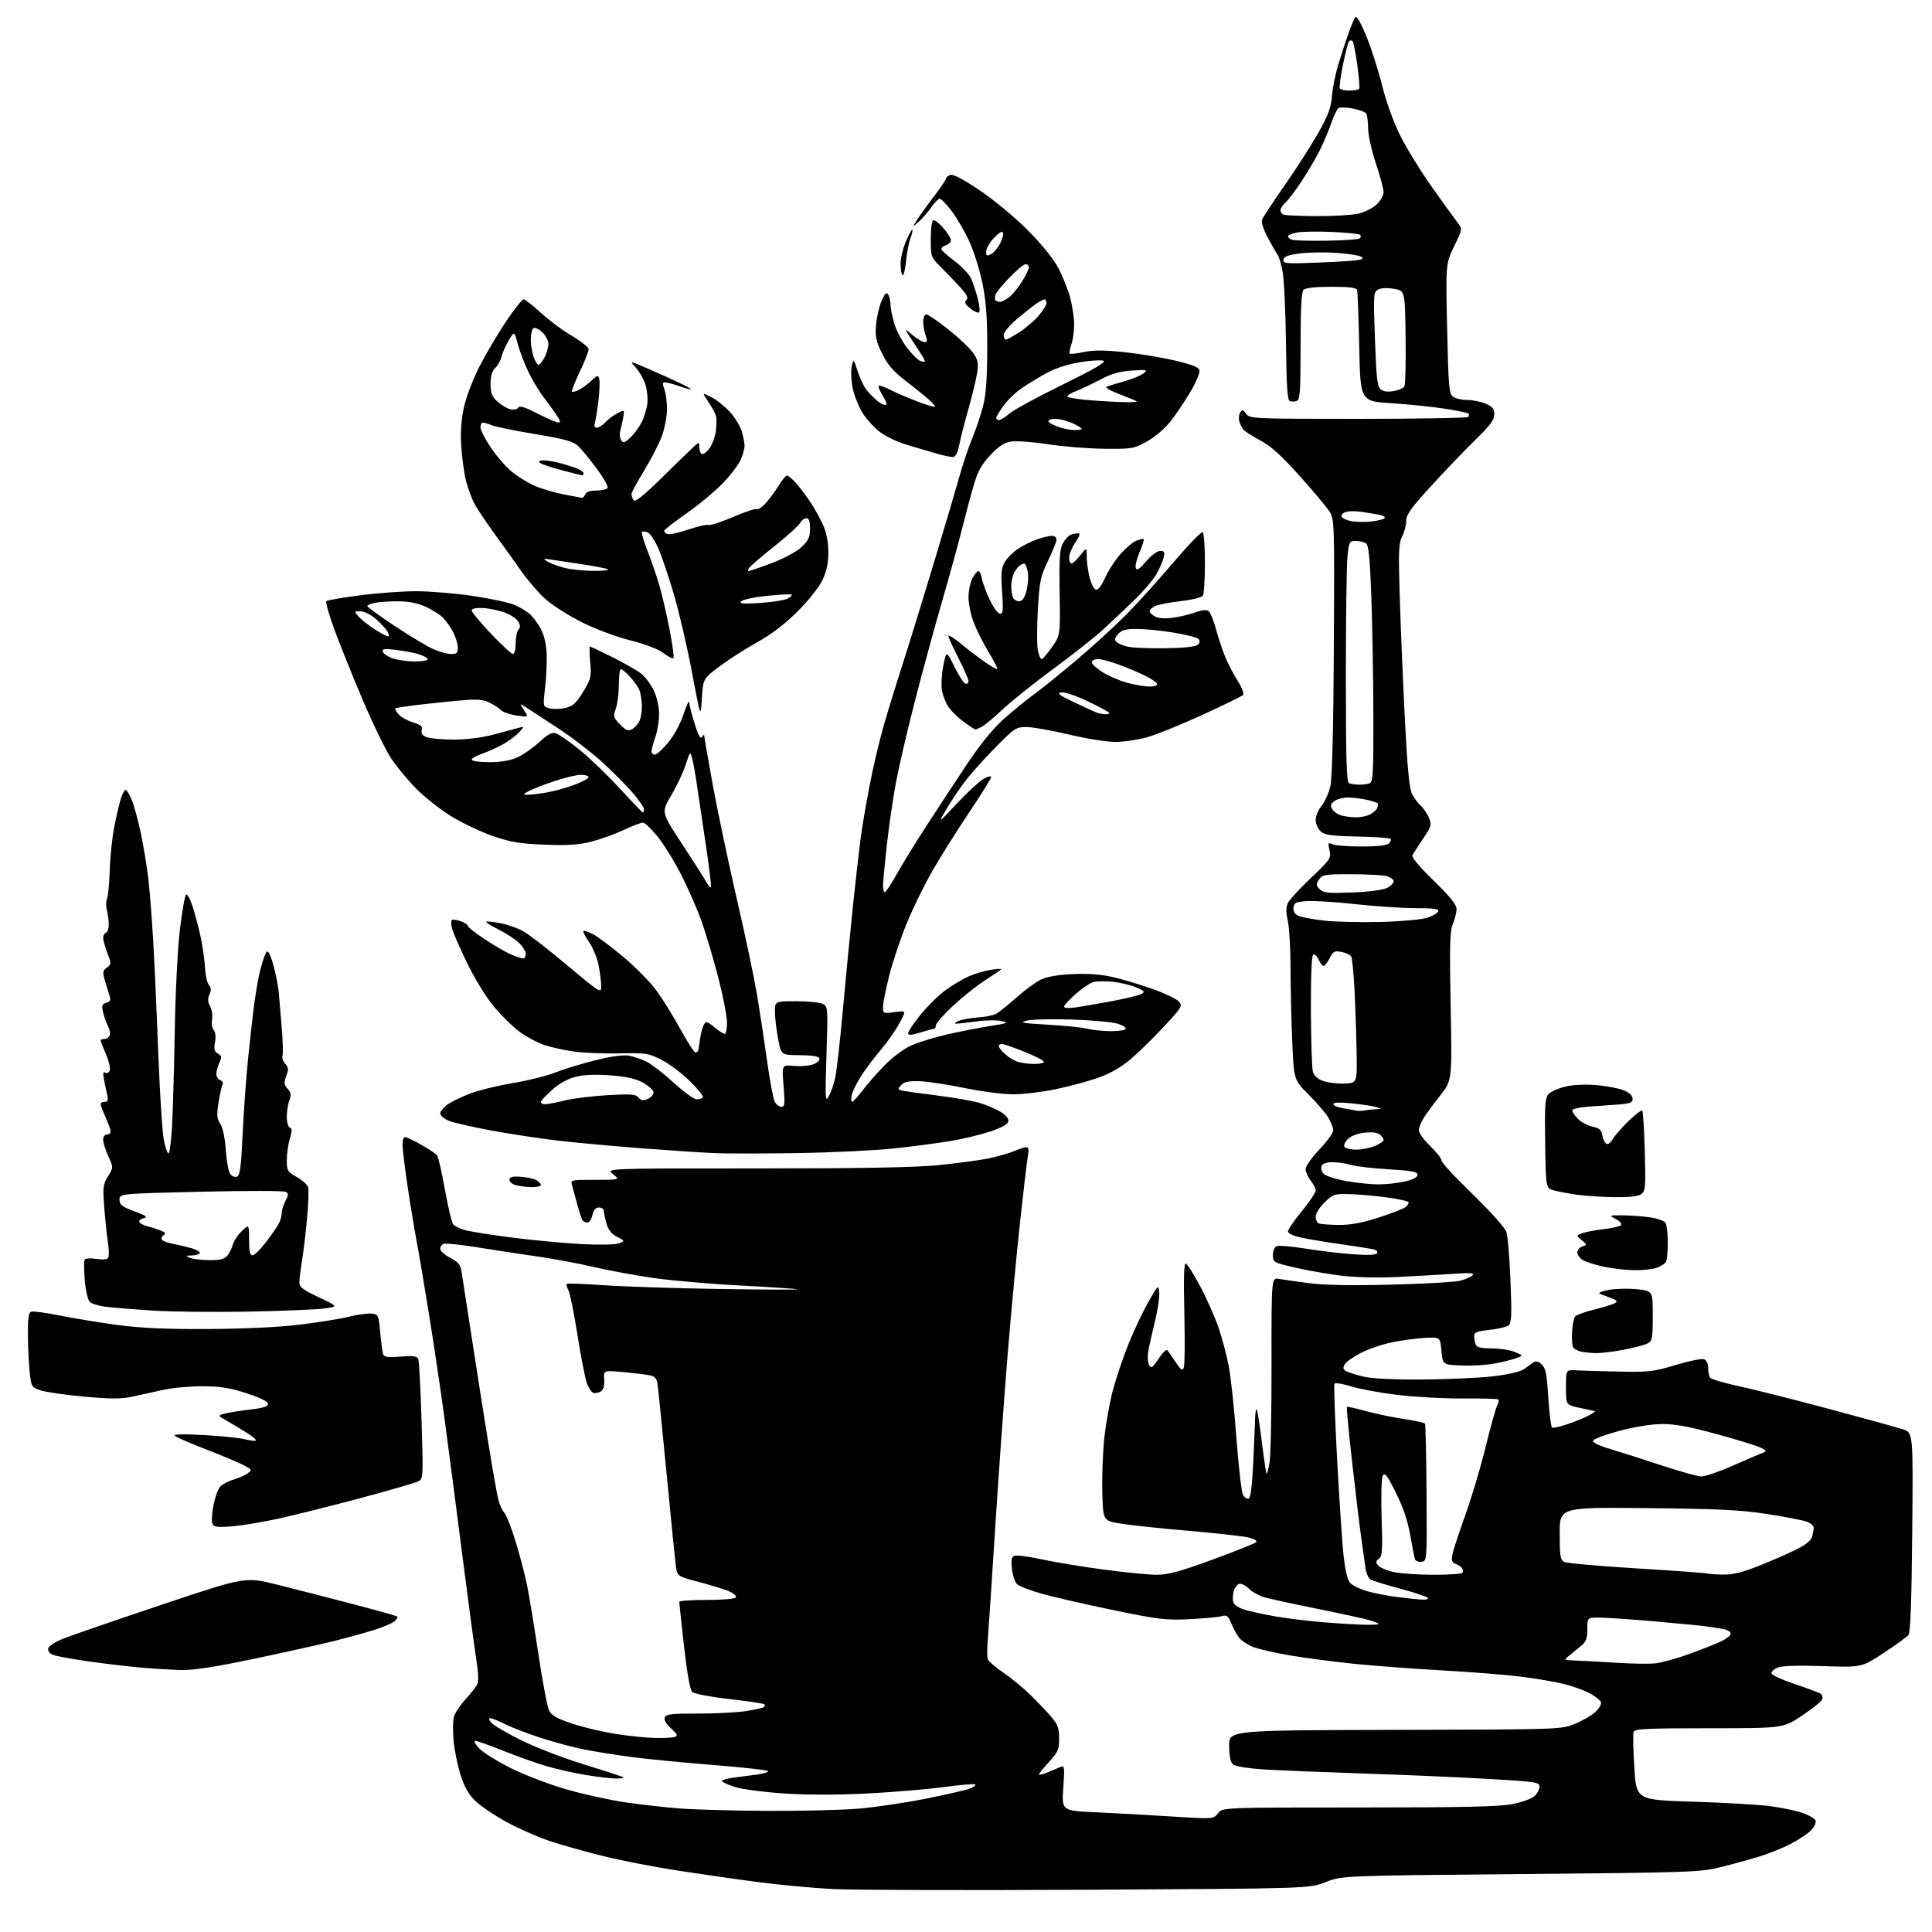 <?xml version="1.0" encoding="UTF-8" standalone="no"?>
<svg 
  version="1.1" 
  xmlns="http://www.w3.org/2000/svg" 
  xmlns:xlink="http://www.w3.org/1999/xlink" 
  xmlns:svg="http://www.w3.org/2000/svg"
  xmlns:rdf="http://www.w3.org/1999/02/22-rdf-syntax-ns#"
  xmlns:cc="http://creativecommons.org/ns#"
  xmlns:dc="http://purl.org/dc/elements/1.1/"
  viewBox="0 0 768 768"
  width="768"
  height="768"
>
<style>svg {background-color: white; }</style>"
<path stroke="none" fill="black" fill-rule="evenodd" d="M433.00,751.20C384.88,751.46 338.98,751.34 331.00,750.92C323.02,750.51 309.30,749.22 300.50,748.05C291.70,746.89 277.30,744.81 268.50,743.44C259.70,742.07 246.94,739.58 240.15,737.91C233.36,736.24 223.90,733.60 219.13,732.04C214.36,730.48 206.44,727.03 201.52,724.36C196.60,721.68 190.90,717.84 188.85,715.81C186.19,713.18 184.51,710.16 183.00,705.31C181.83,701.56 180.62,695.51 180.30,691.86C179.99,688.21 180.03,684.02 180.40,682.55C180.77,681.08 182.78,678.00 184.88,675.69C186.98,673.39 189.13,670.69 189.66,669.70C190.31,668.50 190.20,665.15 189.34,659.70C188.63,655.19 186.03,635.75 183.56,616.50C181.10,597.25 177.95,573.17 176.58,563.00C175.20,552.83 172.51,534.73 170.59,522.79C168.67,510.86 166.38,497.36 165.51,492.79C164.64,488.23 163.04,478.51 161.96,471.20C160.88,463.88 160.00,456.56 160.00,454.95C160.00,453.33 160.46,452.00 161.02,452.00C161.57,452.00 164.46,453.37 167.43,455.05C170.41,456.73 173.25,458.64 173.75,459.30C174.25,459.96 175.66,466.11 176.88,472.96C178.11,479.82 179.58,486.00 180.16,486.70C180.74,487.39 182.86,488.43 184.86,488.99C186.86,489.56 195.26,490.89 203.52,491.95C211.78,493.01 224.16,494.17 231.02,494.54C238.30,494.92 244.53,494.80 245.98,494.24C248.46,493.29 248.46,493.29 245.27,491.64C243.03,490.48 241.79,488.89 241.05,486.25C240.48,484.19 240.01,481.94 240.01,481.25C240.00,480.56 239.14,480.00 238.08,480.00C236.76,480.00 235.95,480.94 235.50,483.00C235.14,484.65 234.23,486.00 233.48,486.00C232.73,486.00 231.84,485.56 231.51,485.01C231.17,484.47 230.26,481.66 229.47,478.76C228.69,475.87 227.76,472.49 227.41,471.25C226.77,469.03 226.88,469.00 236.63,469.00C246.50,468.99 246.50,468.99 243.66,466.72C240.83,464.45 240.83,464.45 300.16,464.47C342.23,464.48 363.43,464.10 373.00,463.16C380.43,462.43 389.43,461.22 393.00,460.48C396.57,459.73 401.17,458.42 403.22,457.56C405.26,456.70 407.45,456.00 408.08,456.00C408.82,456.00 409.02,457.13 408.63,459.25C408.30,461.04 406.92,472.62 405.57,485.00C404.21,497.38 401.95,521.45 400.55,538.50C399.15,555.55 396.89,587.05 395.53,608.50C394.17,629.95 392.84,649.90 392.59,652.83C392.33,655.77 392.38,658.83 392.69,659.63C393.00,660.44 395.78,662.82 398.88,664.92C401.97,667.03 406.75,670.95 409.50,673.65C412.25,676.35 415.96,680.24 417.75,682.31C420.48,685.47 421.00,686.87 421.00,691.06C421.00,695.49 420.55,696.53 417.00,700.38C414.80,702.77 413.00,705.02 413.00,705.38C413.00,705.73 414.69,705.30 416.75,704.42C418.81,703.54 421.14,702.56 421.91,702.24C423.09,701.76 423.22,703.14 422.68,710.73C422.04,719.80 422.04,719.80 435.77,720.42C443.32,720.76 456.90,721.51 465.95,722.09C482.39,723.13 482.39,723.13 484.14,720.82C485.89,718.50 485.89,718.50 540.19,718.50C582.26,718.50 596.05,718.19 601.37,717.13C605.21,716.36 609.08,714.92 610.12,713.88C611.16,712.84 612.00,711.17 612.00,710.16C612.00,708.47 610.33,708.22 591.75,707.15C580.61,706.50 558.23,705.54 542.00,705.00C525.77,704.46 507.89,703.73 502.25,703.37C496.62,703.02 491.27,702.19 490.36,701.52C489.16,700.64 488.68,698.63 488.61,694.06C488.50,687.80 488.50,687.80 554.50,687.65C620.32,687.50 620.52,687.49 626.00,685.27C629.02,684.04 632.72,681.90 634.22,680.51C635.71,679.12 636.70,677.38 636.42,676.65C636.14,675.92 634.24,674.38 632.20,673.24C630.17,672.10 625.62,670.43 622.10,669.52C618.59,668.61 610.71,667.25 604.60,666.50C598.50,665.75 584.50,664.63 573.50,664.02C562.50,663.41 546.85,662.25 538.73,661.44C530.61,660.62 518.91,659.09 512.73,658.04C506.55,656.98 499.92,655.45 497.98,654.64C496.04,653.83 493.73,652.34 492.83,651.33C491.93,650.32 490.48,647.76 489.60,645.63C488.24,642.33 487.67,641.86 485.75,642.44C484.51,642.81 478.77,643.35 473.00,643.64C463.42,644.12 460.75,643.80 442.50,640.03C431.50,637.75 418.73,634.83 414.12,633.53C409.51,632.23 405.08,630.51 404.26,629.69C403.45,628.87 402.54,626.14 402.26,623.62C401.86,620.08 402.09,618.90 403.28,618.44C404.13,618.12 409.03,618.76 414.16,619.88C419.30,620.99 430.42,622.82 438.87,623.95C447.32,625.08 456.78,626.00 459.89,626.00C464.31,626.00 469.11,624.69 482.00,619.97C491.05,616.65 498.86,613.54 499.36,613.04C499.89,612.51 498.66,611.75 496.38,611.19C494.24,610.66 483.50,609.46 472.50,608.52C461.50,607.59 449.35,606.30 445.50,605.66C438.50,604.50 438.50,604.50 438.19,593.50C438.01,587.45 438.35,577.77 438.94,572.00C439.53,566.22 441.10,557.45 442.43,552.50C443.76,547.55 446.58,539.23 448.69,534.00C450.81,528.77 454.33,521.35 456.52,517.50C460.42,510.64 460.51,510.57 460.81,513.75C460.99,515.54 460.22,520.72 459.11,525.25C458.00,529.79 456.80,535.15 456.45,537.17C456.10,539.18 456.25,541.62 456.78,542.58C457.63,544.09 458.12,543.78 460.54,540.12C462.07,537.81 463.63,536.27 464.02,536.71C464.40,537.14 465.89,539.27 467.32,541.43C469.47,544.67 470.04,545.05 470.59,543.61C470.96,542.66 471.05,532.89 470.79,521.91C470.46,507.74 470.64,502.04 471.41,502.30C472.01,502.50 474.63,506.68 477.23,511.58C479.83,516.49 483.09,523.88 484.48,528.01C485.87,532.14 487.66,538.97 488.47,543.18C489.28,547.39 490.64,560.15 491.49,571.53C492.34,582.91 493.51,593.09 494.09,594.17C494.66,595.24 495.67,595.95 496.32,595.73C497.10,595.47 497.71,590.97 498.14,582.42C498.49,575.31 498.82,567.29 498.89,564.58C498.95,561.88 499.24,559.91 499.53,560.20C499.83,560.49 500.75,566.29 501.59,573.09C502.43,579.89 503.28,585.62 503.48,585.82C503.69,586.02 504.22,584.00 504.67,581.34C505.13,578.68 505.48,561.05 505.45,542.18C505.41,507.85 505.41,507.85 508.45,508.39C510.13,508.69 515.55,509.45 520.50,510.10C526.46,510.87 537.44,511.07 553.00,510.67C565.92,510.35 578.24,509.65 580.37,509.12C582.50,508.59 584.75,507.62 585.37,506.96C586.25,506.03 584.47,505.90 577.50,506.38C572.55,506.72 562.65,507.28 555.50,507.62C547.67,508.00 538.72,507.78 533.00,507.08C527.77,506.44 519.56,505.00 514.75,503.88C506.19,501.88 506.00,501.77 506.00,498.89C506.00,497.15 506.64,495.69 507.54,495.34C508.39,495.02 513.46,495.46 518.79,496.32C524.13,497.19 532.60,498.20 537.62,498.57C543.80,499.02 546.95,498.89 547.41,498.15C547.80,497.52 547.12,496.85 545.79,496.57C544.53,496.30 538.77,495.41 533.00,494.59C527.23,493.78 520.14,492.60 517.25,491.97C514.11,491.29 512.00,490.30 512.00,489.50C512.00,488.77 514.48,485.15 517.50,481.46C520.52,477.77 523.00,474.09 523.00,473.28C523.00,472.47 522.10,470.67 521.00,469.27C519.90,467.87 519.00,465.82 519.00,464.71C519.00,463.59 521.48,460.09 524.50,456.91C527.52,453.74 530.00,450.33 530.00,449.32C529.99,448.32 529.08,446.00 527.96,444.16C526.84,442.33 523.31,438.22 520.12,435.04C514.32,429.26 514.32,429.26 513.67,413.38C513.30,404.65 513.01,391.56 513.00,384.30C513.00,377.04 512.52,368.85 511.93,366.11C511.14,362.42 511.17,360.53 512.04,358.81C512.68,357.54 516.81,353.08 521.22,348.90C528.85,341.65 529.19,341.14 528.50,338.00C527.84,335.02 527.95,334.79 529.64,335.60C530.66,336.09 535.87,336.50 541.20,336.50C547.56,336.50 551.33,336.08 552.14,335.27C552.81,334.59 553.09,333.76 552.75,333.42C552.41,333.08 546.47,332.68 539.54,332.53C529.11,332.31 526.60,331.95 524.97,330.47C523.89,329.49 523.00,327.44 523.00,325.92C523.00,324.40 524.06,321.88 525.35,320.33C526.65,318.77 528.21,315.25 528.83,312.50C529.56,309.26 530.05,289.69 530.23,257.00C530.49,207.96 530.44,206.40 528.50,203.35C527.40,201.61 522.05,195.23 516.61,189.17C509.36,181.07 505.20,177.32 501.00,175.08C497.84,173.40 494.81,171.46 494.25,170.76C493.70,170.07 492.97,168.60 492.65,167.50C492.32,166.40 492.47,164.83 492.98,164.00C493.79,162.72 494.13,162.80 495.38,164.50C496.80,166.44 498.03,166.50 539.84,166.50C563.49,166.50 583.17,166.16 583.58,165.75C584.00,165.34 584.07,164.74 583.75,164.42C583.43,164.10 579.19,163.21 574.33,162.46C569.47,161.70 559.93,160.73 553.13,160.29C540.77,159.50 540.77,159.50 540.32,138.00C540.07,126.17 539.69,115.94 539.47,115.25C539.18,114.36 536.21,114.00 529.23,114.00C522.92,114.00 518.97,114.43 518.20,115.20C517.34,116.06 517.00,122.44 517.00,137.59C517.00,155.51 516.77,158.88 515.50,159.36C514.68,159.68 513.43,159.72 512.73,159.45C511.76,159.08 511.39,153.52 511.19,136.23C511.04,123.73 510.44,111.03 509.85,108.00C509.26,104.97 508.43,102.05 508.00,101.50C507.57,100.95 505.83,97.92 504.13,94.77C502.22,91.22 501.30,88.37 501.71,87.27C502.08,86.30 506.12,80.17 510.68,73.65C515.25,67.13 521.24,57.79 524.00,52.90C527.98,45.84 529.11,42.81 529.47,38.25C529.72,35.09 530.81,29.58 531.88,26.00C532.96,22.42 534.79,16.81 535.94,13.53C537.10,10.24 538.42,7.18 538.89,6.71C539.36,6.24 541.36,9.92 543.34,14.88C545.33,19.83 548.08,28.53 549.47,34.20C550.91,40.09 553.88,48.35 556.41,53.50C558.85,58.45 564.49,67.67 568.96,74.00C573.43,80.33 578.05,86.74 579.23,88.25C581.39,91.00 581.39,91.00 578.04,97.92C574.69,104.84 574.69,104.84 575.26,130.62C575.77,153.76 576.01,156.54 577.61,157.70C578.58,158.42 581.11,159.00 583.22,159.00C585.34,159.00 588.62,159.65 590.53,160.45C593.31,161.61 594.00,162.45 594.01,164.70C594.03,166.87 592.40,169.08 586.76,174.55C582.77,178.43 574.89,186.64 569.25,192.80C560.93,201.88 559.00,204.57 559.00,207.05C559.00,208.73 558.27,211.51 557.38,213.23C555.96,215.98 555.85,219.14 556.46,238.43C556.84,250.57 557.76,272.26 558.50,286.64C559.47,305.58 560.24,313.57 561.32,315.64C562.13,317.22 563.70,319.32 564.81,320.32C565.91,321.33 567.37,323.48 568.05,325.11C569.18,327.84 568.99,328.50 565.77,333.29C563.85,336.16 561.93,339.10 561.52,339.84C561.02,340.74 563.73,344.05 569.89,350.05C576.41,356.40 579.00,359.61 579.00,361.34C579.00,362.67 578.35,365.32 577.55,367.23C576.34,370.12 576.19,375.71 576.66,400.10C577.23,429.50 577.23,429.50 572.48,435.50C569.87,438.80 566.89,442.85 565.87,444.50C564.84,446.15 564.01,448.33 564.00,449.34C564.00,450.35 566.02,453.15 568.50,455.55C570.98,457.96 573.00,460.50 573.00,461.21C573.00,461.92 576.49,465.91 580.75,470.07C585.01,474.23 590.58,479.86 593.12,482.57C595.66,485.28 598.19,488.40 598.74,489.50C599.29,490.60 600.04,499.19 600.42,508.58C600.99,522.65 600.86,525.87 599.70,526.83C598.93,527.47 595.53,528.29 592.15,528.64C587.17,529.16 586.00,529.62 586.00,531.06C586.00,532.04 586.27,533.55 586.61,534.42C587.06,535.61 588.65,536.00 592.99,536.00C596.17,536.00 600.28,536.64 602.14,537.42C605.50,538.84 605.50,538.84 602.89,539.84C601.45,540.39 597.63,541.36 594.39,541.99C591.15,542.62 585.12,542.99 581.00,542.81C573.50,542.50 573.50,542.50 573.00,537.00C572.50,531.50 572.50,531.50 566.50,531.82C563.20,532.00 557.35,532.78 553.50,533.56C549.65,534.34 544.07,536.21 541.10,537.74C538.13,539.26 535.20,541.30 534.60,542.28C533.75,543.65 533.84,544.27 535.00,545.00C535.83,545.52 538.98,546.52 542.00,547.22C545.50,548.04 554.03,548.46 565.50,548.38C575.40,548.32 587.99,547.74 593.47,547.11C599.68,546.38 604.35,545.29 605.86,544.22C607.19,543.27 608.87,542.07 609.58,541.54C610.47,540.89 611.50,541.14 612.82,542.34C614.43,543.80 614.89,546.06 615.48,555.55C615.88,561.85 616.55,567.22 616.98,567.49C617.41,567.75 620.24,567.12 623.26,566.08C626.28,565.04 630.05,563.49 631.63,562.64C633.21,561.78 634.27,561.02 634.00,560.94C633.73,560.87 631.02,560.29 628.00,559.65C622.50,558.50 622.50,558.50 622.50,551.50C622.50,544.50 622.50,544.50 626.50,544.73C628.70,544.85 636.35,545.08 643.50,545.23C655.41,545.48 657.31,545.26 666.13,542.60C671.43,541.00 676.49,539.97 677.38,540.32C678.33,540.68 679.01,542.09 679.02,543.72C679.02,545.25 679.36,547.00 679.77,547.61C680.17,548.23 685.12,549.71 690.77,550.92C696.43,552.12 712.63,556.20 726.77,559.99C740.92,563.77 754.30,567.47 756.50,568.20C760.50,569.52 760.50,569.52 760.14,609.01C759.89,636.61 759.44,648.93 758.64,649.92C758.01,650.70 753.57,653.93 748.77,657.09C740.04,662.83 740.04,662.83 724.77,662.31C714.69,661.96 708.54,662.16 706.67,662.90C705.11,663.51 704.02,664.57 704.23,665.26C704.45,665.94 708.66,667.85 713.60,669.50C718.53,671.15 723.10,672.85 723.74,673.28C724.38,673.71 724.66,674.72 724.35,675.53C724.04,676.34 720.42,679.25 716.31,682.00C708.83,687.00 708.83,687.00 679.38,687.00C654.90,687.00 649.85,687.24 649.39,688.42C649.09,689.20 649.22,695.61 649.67,702.67C650.50,715.50 650.50,715.50 673.00,716.20C685.38,716.58 699.16,717.38 703.64,717.97C708.11,718.56 713.88,719.76 716.46,720.64C719.04,721.52 721.40,722.88 721.70,723.67C722.01,724.46 721.26,726.16 720.04,727.46C718.82,728.75 715.28,731.16 712.16,732.81C709.05,734.46 703.35,736.77 699.50,737.95C695.65,739.13 688.67,741.05 684.00,742.21C675.89,744.23 672.28,744.36 604.50,744.97C533.50,745.61 533.50,745.61 527.00,748.16C520.50,750.72 520.50,750.72 433.00,751.20zM305.00,719.85C318.48,719.92 334.90,719.51 341.50,718.95C348.10,718.38 360.07,716.60 368.09,714.99C376.12,713.38 383.95,711.59 385.48,711.01C387.02,710.42 388.01,709.68 387.69,709.36C387.37,709.04 381.80,709.49 375.30,710.37C368.81,711.25 355.18,712.40 345.00,712.93C333.39,713.53 321.10,713.54 312.00,712.96C304.01,712.44 295.14,711.29 292.25,710.38C289.36,709.47 287.00,708.38 287.00,707.96C287.00,707.53 289.36,706.90 292.25,706.55C295.14,706.20 299.19,705.67 301.24,705.37C303.30,705.07 305.19,704.50 305.43,704.11C305.68,703.71 296.12,702.62 284.19,701.67C272.26,700.73 257.32,699.27 251.00,698.44C244.68,697.60 236.12,696.24 232.00,695.41C227.88,694.59 220.22,692.53 215.00,690.84C209.78,689.15 203.38,686.69 200.78,685.38C198.19,684.07 195.53,683.00 194.88,683.00C194.14,683.00 194.34,683.72 195.39,684.88C196.33,685.92 201.69,689.05 207.30,691.84C212.91,694.62 224.23,698.97 232.46,701.49C240.68,704.02 247.62,706.29 247.87,706.54C248.13,706.79 246.80,707.00 244.92,707.00C243.04,706.99 237.67,706.37 233.00,705.61C228.32,704.85 221.12,703.23 217.00,702.00C212.87,700.78 205.16,698.02 199.85,695.89C194.54,693.75 189.62,692.00 188.91,692.00C188.20,692.00 188.95,693.38 190.56,695.08C192.18,696.77 198.00,700.37 203.50,703.08C209.00,705.78 218.98,709.55 225.67,711.45C232.36,713.35 242.71,715.61 248.67,716.47C254.63,717.34 264.23,718.42 270.00,718.88C275.77,719.34 291.52,719.78 305.00,719.85zM260.67,690.88C264.06,690.95 267.52,690.74 268.35,690.42C269.53,689.97 269.18,689.24 266.76,687.08C264.77,685.30 263.88,683.74 264.27,682.73C264.79,681.39 266.90,681.14 277.69,681.17C284.74,681.18 293.37,680.72 296.88,680.13C300.39,679.55 303.51,678.83 303.80,678.53C304.09,678.24 304.09,677.76 303.80,677.46C303.50,677.17 297.24,676.24 289.88,675.39C282.16,674.51 275.93,673.30 275.15,672.55C274.30,671.72 273.10,664.97 271.91,654.37C270.87,645.09 270.02,637.16 270.01,636.75C270.01,636.34 274.92,636.00 280.94,636.00C287.31,636.00 292.15,635.57 292.51,634.98C292.86,634.42 291.61,633.32 289.73,632.53C287.85,631.75 282.47,630.09 277.77,628.84C269.21,626.57 269.21,626.57 268.67,622.54C268.37,620.32 266.72,603.88 265.00,586.00C263.27,568.12 261.66,552.09 261.41,550.37C261.05,547.89 260.37,547.12 258.13,546.68C256.58,546.37 251.84,545.80 247.61,545.41C239.92,544.72 239.92,544.72 240.17,548.42C240.33,550.80 239.89,552.46 238.96,553.06C238.16,553.58 236.82,553.88 236.00,553.74C235.18,553.59 233.91,551.68 233.19,549.49C232.47,547.29 230.80,538.65 229.49,530.27C228.17,521.90 226.59,514.10 225.97,512.94C225.35,511.78 225.05,510.62 225.30,510.36C225.56,510.11 232.23,510.35 240.13,510.90C248.04,511.45 268.90,512.13 286.50,512.40C304.10,512.67 317.82,512.72 317.00,512.51C316.18,512.29 305.82,511.61 294.00,511.00C282.18,510.39 266.57,509.02 259.32,507.96C252.07,506.90 241.49,504.94 235.82,503.61C230.14,502.27 220.32,500.44 214.00,499.53C207.68,498.63 196.92,496.99 190.11,495.89C183.29,494.79 177.10,494.13 176.36,494.42C175.61,494.70 175.00,495.62 175.00,496.45C175.00,497.28 176.78,498.87 178.95,499.98C182.05,501.56 183.02,502.70 183.43,505.25C183.72,507.04 185.55,518.85 187.49,531.50C189.43,544.15 192.40,563.05 194.09,573.50C195.78,583.95 197.58,594.17 198.10,596.20C198.63,598.24 199.68,600.54 200.45,601.31C201.22,602.08 203.23,607.16 204.91,612.60C206.59,618.05 208.65,625.88 209.49,630.00C210.33,634.12 212.35,646.42 213.99,657.33C215.62,668.23 217.53,678.35 218.23,679.83C219.24,681.94 221.17,683.06 227.50,685.18C231.90,686.65 239.78,688.51 245.00,689.31C250.22,690.11 257.28,690.82 260.67,690.88zM72.29,663.86C68.56,663.79 61.23,663.35 56.00,662.89C50.77,662.43 41.33,661.31 35.00,660.40C28.68,659.49 22.45,658.36 21.18,657.87C19.76,657.34 18.98,656.34 19.18,655.31C19.37,654.30 21.94,652.66 25.50,651.25C28.80,649.95 46.35,643.91 64.50,637.83C97.50,626.77 97.50,626.77 110.00,629.88C116.88,631.59 130.37,635.05 140.00,637.58C149.62,640.10 157.70,642.36 157.94,642.61C158.18,642.85 157.73,643.66 156.94,644.41C156.15,645.15 152.57,646.70 149.00,647.84C145.43,648.98 138.00,651.03 132.50,652.40C127.00,653.76 112.73,656.93 100.79,659.44C85.88,662.57 76.96,663.96 72.29,663.86zM658.00,661.21C660.48,660.95 666.55,659.28 671.50,657.49C676.45,655.70 682.19,653.43 684.25,652.43C686.31,651.44 688.00,650.07 688.00,649.39C688.00,648.71 686.76,647.92 685.25,647.63C683.74,647.34 680.70,646.85 678.50,646.54C676.30,646.23 666.85,645.31 657.50,644.50C648.15,643.69 638.36,643.02 635.75,643.01C631.00,643.00 631.00,643.00 631.00,647.58C631.00,651.09 630.48,652.59 628.75,654.06C627.51,655.10 625.38,656.85 624.00,657.95C621.50,659.93 621.50,659.93 626.50,660.09C629.25,660.18 636.45,660.57 642.50,660.97C648.55,661.36 655.52,661.47 658.00,661.21zM542.25,645.86C545.41,645.94 548.00,645.80 548.00,645.55C548.00,645.30 546.31,644.61 544.25,644.01C542.19,643.42 532.85,641.38 523.50,639.49C514.15,637.60 504.76,635.56 502.62,634.95C500.49,634.33 497.67,632.76 496.36,631.45C495.01,630.11 493.33,629.32 492.48,629.65C491.66,629.96 490.72,631.26 490.40,632.53C490.08,633.80 489.98,635.66 490.18,636.67C490.39,637.77 492.09,639.01 494.43,639.78C496.58,640.48 502.20,641.72 506.92,642.53C511.64,643.35 520.23,644.40 526.00,644.87C531.77,645.34 539.09,645.78 542.25,645.86zM565.45,635.87C567.23,635.95 568.02,635.64 567.45,635.10C566.93,634.60 562.00,632.98 556.50,631.50C551.00,630.02 545.77,628.41 544.88,627.94C543.95,627.44 543.04,625.26 542.72,622.79C542.42,620.43 541.68,615.12 541.08,611.00C540.48,606.88 538.88,593.62 537.53,581.55C536.17,569.48 535.21,559.45 535.40,559.27C535.59,559.08 538.98,559.82 542.94,560.92C546.90,562.01 553.71,563.43 558.08,564.07C562.45,564.71 566.22,565.55 566.46,565.93C566.69,566.31 566.97,578.74 567.07,593.56C567.26,620.36 567.25,620.50 565.12,620.82C563.95,621.00 562.77,620.55 562.50,619.82C562.23,619.09 561.37,614.78 560.58,610.23C559.61,604.61 557.80,599.23 554.90,593.42C551.44,586.47 550.47,585.19 549.69,586.58C549.14,587.57 548.94,594.66 549.22,603.39C549.64,616.32 549.48,618.66 548.14,619.64C546.85,620.58 546.80,621.06 547.85,622.32C548.56,623.17 551.37,624.34 554.11,624.93C556.86,625.52 564.00,626.00 569.99,626.00C575.98,626.00 581.10,625.64 581.38,625.20C581.65,624.76 581.56,623.94 581.18,623.38C580.81,622.82 579.66,622.04 578.63,621.66C577.13,621.11 576.88,620.33 577.39,617.82C577.73,616.09 580.04,609.07 582.50,602.22C584.97,595.37 588.60,583.22 590.55,575.21C592.51,567.20 594.58,559.79 595.14,558.74C595.70,557.69 595.93,556.60 595.65,556.32C595.37,556.03 589.14,555.86 581.82,555.92C574.49,555.98 562.85,555.37 555.94,554.55C549.03,553.73 540.59,552.20 537.19,551.13C533.78,550.07 530.76,549.58 530.48,550.04C530.19,550.49 530.66,563.84 531.50,579.68C532.35,595.53 533.50,612.75 534.05,617.95C534.71,624.17 535.62,628.02 536.70,629.22C537.61,630.23 540.64,631.71 543.43,632.51C546.22,633.32 551.65,634.37 555.50,634.86C559.35,635.35 563.83,635.80 565.45,635.87zM684.88,625.92C688.85,625.98 692.63,625.05 699.38,622.37C704.39,620.37 711.03,617.47 714.12,615.92C717.81,614.07 719.95,612.31 720.36,610.80C720.70,609.54 720.98,607.93 720.99,607.23C720.99,606.52 719.76,605.48 718.25,604.90C716.74,604.32 709.65,602.95 702.50,601.85C691.86,600.21 683.18,599.79 654.75,599.50C620.00,599.15 620.00,599.15 620.00,609.54C620.00,618.46 620.25,620.06 621.77,620.88C622.74,621.40 635.68,622.56 650.52,623.46C665.36,624.37 677.95,625.27 678.50,625.47C679.05,625.68 681.92,625.88 684.88,625.92zM92.27,606.73C86.08,607.21 84.95,607.04 84.40,605.59C84.04,604.66 84.25,601.36 84.87,598.27C85.49,595.18 86.68,591.90 87.52,590.98C88.35,590.06 90.72,588.80 92.79,588.18C94.85,587.56 97.41,586.42 98.47,585.65C100.29,584.31 100.19,584.14 96.45,582.24C94.28,581.14 87.55,578.32 81.50,575.99C75.45,573.65 70.05,571.30 69.50,570.76C68.84,570.11 72.80,570.01 81.00,570.45C87.88,570.83 95.23,571.58 97.35,572.13C99.47,572.68 101.43,572.90 101.72,572.62C102.00,572.33 100.20,570.84 97.71,569.30C95.22,567.76 91.68,565.64 89.84,564.59C86.50,562.68 86.50,562.68 89.50,561.90C91.15,561.47 95.65,560.76 99.50,560.31C104.59,559.72 106.50,559.10 106.50,558.05C106.50,557.10 103.51,555.62 98.00,553.84C91.35,551.68 87.55,551.08 80.50,551.06C75.55,551.05 68.58,551.68 65.00,552.47C61.42,553.25 55.92,554.46 52.77,555.15C48.21,556.15 44.29,556.16 33.55,555.19C26.13,554.52 18.36,553.41 16.28,552.73C12.65,551.55 12.47,551.28 11.85,546.00C11.49,542.97 11.15,536.32 11.10,531.22C11.02,524.28 11.34,521.81 12.35,521.42C13.09,521.13 18.16,521.81 23.60,522.91C29.05,524.02 39.35,525.71 46.50,526.67C55.97,527.94 65.75,528.39 82.50,528.31C96.80,528.24 110.61,527.59 119.00,526.58C126.42,525.69 135.29,524.27 138.70,523.41C142.11,522.56 146.16,522.00 147.70,522.18C150.41,522.49 150.52,522.73 151.15,529.77C151.51,533.76 152.04,537.65 152.33,538.41C152.73,539.45 154.38,539.66 159.27,539.27C164.45,538.85 165.80,539.05 166.28,540.28C166.60,541.13 167.19,552.16 167.58,564.80C168.27,587.08 168.23,587.81 166.30,588.84C165.21,589.42 155.13,592.36 143.91,595.36C132.68,598.36 118.10,602.03 111.50,603.50C104.90,604.98 96.25,606.43 92.27,606.73zM676.21,586.91C677.69,586.96 683.09,585.15 688.21,582.89C693.32,580.64 698.62,578.35 700.00,577.81C702.50,576.84 702.50,576.84 699.99,575.51C698.61,574.78 690.72,572.35 682.47,570.09C671.18,567.02 665.72,566.02 660.47,566.08C656.32,566.13 649.49,567.24 643.57,568.83C638.11,570.30 633.47,572.04 633.26,572.69C633.02,573.42 635.70,574.71 640.19,576.04C644.21,577.23 653.35,580.15 660.50,582.52C667.65,584.88 674.72,586.86 676.21,586.91zM634.16,537.88C632.15,537.82 629.60,537.55 628.50,537.29C627.40,537.02 626.08,536.40 625.56,535.91C625.04,535.42 624.74,532.65 624.89,529.76C625.05,526.87 625.60,523.98 626.13,523.35C626.65,522.71 630.11,521.45 633.82,520.54C637.52,519.64 641.20,518.49 641.99,518.00C643.11,517.31 642.77,516.87 640.47,516.03C638.83,515.43 636.83,514.66 636.00,514.32C635.12,513.96 636.58,513.31 639.50,512.77C642.25,512.26 647.31,512.14 650.75,512.50C657.00,513.16 657.00,513.16 657.00,523.04C657.00,531.97 656.80,533.04 654.96,534.02C653.84,534.62 649.53,535.76 645.37,536.56C641.22,537.35 636.18,537.95 634.16,537.88zM99.00,521.38C85.53,521.64 68.42,521.46 61.00,520.99C53.58,520.51 45.14,519.84 42.25,519.49C39.36,519.14 36.39,518.25 35.65,517.51C34.91,516.77 34.03,512.90 33.70,508.91C33.36,504.93 33.35,501.24 33.67,500.73C33.99,500.21 36.07,500.08 38.29,500.43C40.81,500.83 42.59,500.67 43.01,499.98C43.38,499.38 43.35,496.75 42.93,494.13C42.52,491.51 41.86,485.27 41.47,480.25C40.82,471.94 40.94,470.83 42.93,467.62C45.10,464.11 45.10,464.11 43.05,459.61C41.92,457.13 41.00,454.19 41.00,453.05C41.00,451.89 41.65,451.00 42.50,451.00C43.33,451.00 43.99,450.44 43.98,449.75C43.97,449.06 43.07,446.54 41.98,444.14C40.89,441.74 40.00,439.38 40.00,438.89C40.00,438.40 40.73,438.00 41.62,438.00C42.86,438.00 43.09,437.37 42.61,435.25C42.27,433.74 41.69,430.97 41.34,429.09C40.87,426.63 41.01,425.89 41.85,426.41C42.50,426.81 43.28,426.43 43.62,425.54C43.96,424.67 43.28,421.75 42.11,419.04C40.95,416.34 40.00,413.88 40.00,413.56C40.00,413.25 40.69,413.00 41.53,413.00C42.37,413.00 43.31,412.36 43.61,411.58C43.91,410.80 43.60,409.12 42.92,407.85C42.24,406.58 41.36,404.11 40.97,402.36C40.36,399.67 40.57,399.09 42.26,398.64C43.66,398.28 44.09,397.57 43.68,396.31C43.35,395.31 42.53,392.59 41.84,390.26C40.71,386.42 40.77,385.89 42.48,384.64C44.29,383.31 44.30,383.07 42.68,378.84C41.76,376.42 41.00,373.70 41.00,372.80C41.00,371.90 41.51,371.00 42.13,370.79C42.76,370.58 43.25,369.08 43.23,367.46C43.21,365.83 42.88,363.27 42.49,361.77C42.09,360.26 42.12,358.24 42.55,357.27C42.98,356.30 43.47,351.07 43.64,345.65C43.82,340.23 44.66,332.35 45.51,328.15C46.37,323.94 47.54,319.04 48.11,317.25C48.69,315.46 49.52,314.00 49.97,314.00C50.42,314.00 51.54,315.90 52.47,318.22C53.40,320.54 55.00,326.50 56.03,331.47C57.06,336.43 58.37,344.32 58.93,349.00C59.50,353.68 60.41,365.38 60.95,375.00C61.50,384.62 62.41,404.88 62.98,420.00C63.55,435.12 64.52,450.08 65.14,453.23C65.76,456.38 66.61,458.74 67.04,458.48C67.46,458.22 68.07,453.39 68.39,447.75C68.71,442.11 69.20,425.12 69.46,410.00C69.73,394.50 70.63,376.83 71.51,369.51C72.37,362.37 73.47,356.13 73.96,355.64C74.47,355.13 75.71,357.57 76.91,361.45C78.05,365.13 79.50,370.92 80.14,374.32C80.78,377.72 81.41,382.65 81.55,385.28C81.69,387.91 82.37,390.74 83.05,391.56C83.96,392.65 84.01,393.68 83.26,395.33C82.50,397.00 82.57,398.27 83.53,400.05C84.25,401.40 84.60,403.74 84.30,405.25C84.00,406.76 84.28,408.64 84.94,409.42C85.66,410.30 85.87,412.19 85.47,414.32C84.95,417.07 85.19,418.01 86.61,418.80C88.15,419.67 88.24,420.18 87.20,422.45C86.54,423.90 86.00,425.92 86.00,426.94C86.00,427.96 86.70,429.06 87.56,429.39C88.42,429.72 88.85,430.44 88.51,430.99C88.17,431.54 87.45,434.74 86.91,438.11C86.08,443.24 86.18,444.63 87.56,446.74C88.57,448.27 89.42,452.31 89.75,457.13C90.04,461.46 90.83,465.76 91.50,466.67C92.17,467.58 93.38,468.07 94.20,467.75C95.40,467.29 95.84,463.99 96.42,451.34C96.83,442.63 97.78,429.20 98.55,421.50C99.32,413.80 100.39,404.15 100.93,400.05C101.48,395.95 102.36,390.53 102.90,388.01C103.45,385.49 104.39,382.09 105.01,380.46C106.04,377.75 106.23,377.66 107.19,379.37C107.76,380.40 108.79,383.77 109.47,386.87C110.15,389.97 110.76,393.40 110.82,394.50C110.89,395.60 111.37,401.39 111.90,407.36C112.42,413.33 112.61,418.86 112.31,419.65C112.00,420.43 112.48,421.87 113.36,422.85C114.70,424.33 114.77,425.14 113.78,427.76C112.78,430.42 112.86,431.19 114.33,432.81C115.71,434.34 115.85,435.26 115.03,437.43C114.46,438.91 114.00,441.86 114.00,443.98C114.00,446.11 114.54,448.01 115.21,448.24C116.16,448.55 116.16,449.52 115.21,452.69C114.55,454.91 114.00,458.73 114.00,461.18C114.00,465.32 114.28,465.79 117.94,467.85C120.11,469.07 122.15,470.90 122.47,471.91C122.80,472.93 122.59,478.65 122.03,484.63C121.46,490.61 120.55,498.20 120.00,501.50C119.46,504.80 119.01,508.52 119.01,509.78C119.00,511.63 120.42,512.72 126.75,515.71C134.50,519.36 134.50,519.36 129.00,520.14C125.97,520.56 112.47,521.12 99.00,521.38zM649.68,504.92C646.28,504.88 640.75,504.24 637.38,503.51C634.01,502.78 630.30,501.58 629.13,500.85C627.96,500.12 627.00,498.76 627.00,497.83C627.00,496.90 627.91,495.85 629.02,495.49C631.00,494.86 631.00,494.82 628.77,493.00C626.50,491.16 626.50,491.16 629.00,490.22C630.38,489.71 634.19,488.98 637.49,488.61C640.78,488.23 643.87,487.53 644.35,487.05C644.85,486.55 643.99,485.51 642.36,484.63C639.50,483.08 639.50,483.08 645.00,483.11C648.02,483.13 652.90,483.49 655.84,483.90C658.77,484.32 661.58,485.30 662.07,486.08C662.57,486.86 662.97,490.43 662.97,494.00C662.97,497.57 662.63,501.03 662.21,501.69C661.80,502.34 660.20,503.35 658.66,503.94C657.13,504.52 653.09,504.96 649.68,504.92zM83.10,500.93C87.22,500.98 89.10,500.54 90.27,499.25C91.13,498.29 92.14,496.31 92.50,494.86C92.87,493.41 94.48,490.96 96.08,489.42C99.00,486.63 99.00,486.63 99.00,492.81C99.00,497.40 99.36,499.00 100.38,499.00C101.14,499.00 103.56,496.64 105.75,493.75C107.95,490.86 110.26,487.52 110.87,486.32C111.49,485.11 112.00,483.25 112.00,482.18C112.00,481.11 112.66,478.95 113.47,477.39C114.74,474.95 114.75,474.44 113.53,473.76C112.75,473.32 97.58,473.31 79.81,473.73C47.50,474.50 47.50,474.50 47.50,476.90C47.50,478.91 48.45,479.66 53.39,481.50C58.22,483.30 58.87,483.80 57.04,484.28C55.81,484.60 55.06,485.30 55.39,485.82C55.72,486.35 57.09,487.06 58.45,487.40C59.80,487.74 62.15,488.49 63.67,489.07C65.71,489.84 66.08,490.33 65.09,490.95C64.35,491.40 64.02,492.23 64.36,492.77C64.70,493.32 66.67,494.08 68.74,494.45C70.81,494.82 74.17,495.62 76.22,496.21C78.26,496.81 79.70,497.68 79.41,498.15C79.12,498.62 77.67,499.03 76.19,499.07C73.79,499.13 73.71,499.23 75.50,500.00C76.60,500.47 80.02,500.89 83.10,500.93zM532.08,486.92C536.82,486.98 541.27,486.16 547.97,484.01C553.08,482.37 557.88,480.51 558.64,479.89C559.39,479.26 560.00,478.41 560.00,477.98C560.00,477.55 556.29,476.69 551.75,476.05C547.21,475.42 540.49,474.81 536.81,474.70C530.43,474.51 529.96,474.66 526.56,477.95C524.58,479.86 523.00,482.38 523.00,483.61C523.00,484.83 523.56,486.06 524.25,486.34C524.94,486.62 528.46,486.88 532.08,486.92zM641.56,475.88C636.58,475.81 629.94,475.38 626.80,474.92C623.67,474.46 619.62,473.70 617.80,473.23C614.50,472.37 614.50,472.37 614.23,454.54C613.99,439.31 614.19,436.45 615.56,434.93C616.44,433.96 619.44,432.61 622.23,431.95C625.34,431.20 630.12,430.97 634.65,431.35C638.69,431.69 643.58,432.63 645.50,433.44C647.80,434.39 649.00,435.57 649.00,436.84C649.00,438.61 647.96,438.84 637.00,439.50C628.65,440.00 625.00,440.59 625.00,441.44C625.00,442.10 626.10,443.68 627.43,444.94C628.77,446.20 631.36,447.53 633.18,447.90C635.83,448.44 636.60,449.16 637.00,451.46C637.27,453.04 638.03,454.51 638.68,454.73C639.33,454.94 640.41,454.10 641.08,452.85C641.75,451.61 644.53,448.41 647.26,445.74C650.00,443.08 652.50,441.17 652.82,441.49C653.15,441.81 653.60,449.11 653.83,457.71C654.21,471.95 654.09,473.46 652.44,474.67C651.21,475.57 647.69,475.96 641.56,475.88zM211.25,471.90C209.19,471.85 206.38,471.49 205.00,471.11C203.62,470.72 202.50,469.76 202.50,468.95C202.50,467.86 203.58,467.57 206.88,467.78C209.28,467.94 212.10,468.52 213.13,469.07C214.16,469.62 215.00,470.50 215.00,471.04C215.00,471.57 213.31,471.96 211.25,471.90zM548.00,470.81C551.02,470.81 555.75,470.29 558.50,469.65C561.75,468.89 563.50,467.96 563.50,466.99C563.50,465.80 561.23,465.36 552.00,464.81C545.67,464.44 538.93,463.65 537.01,463.06C535.09,462.48 531.81,462.00 529.73,462.00C527.20,462.00 525.74,462.52 525.33,463.58C525.00,464.45 525.40,465.83 526.22,466.65C527.04,467.47 531.04,468.74 535.11,469.48C539.17,470.22 544.98,470.82 548.00,470.81zM317.00,458.37C303.52,458.58 288.68,458.59 284.00,458.39C279.32,458.19 266.32,457.33 255.10,456.47C243.88,455.61 229.03,454.25 222.10,453.45C215.17,452.65 203.25,450.85 195.61,449.45C187.96,448.05 180.20,446.28 178.36,445.50C176.51,444.73 175.00,443.43 175.00,442.62C175.00,441.80 176.32,440.20 177.93,439.05C179.54,437.90 183.70,435.90 187.18,434.60C190.66,433.30 198.22,431.46 204.00,430.52C209.78,429.57 217.29,427.69 220.70,426.35C224.11,425.00 231.31,422.80 236.70,421.46C243.02,419.89 247.74,419.25 250.00,419.65C251.93,419.99 255.13,421.09 257.12,422.09C259.11,423.09 263.95,426.86 267.88,430.46C271.80,434.05 275.88,437.00 276.95,437.00C278.01,437.00 279.11,436.63 279.39,436.17C279.68,435.72 277.34,432.82 274.20,429.73C271.07,426.65 266.02,422.86 263.00,421.31C257.83,418.67 256.83,418.51 246.50,418.74C240.45,418.88 232.29,418.55 228.36,418.02C224.43,417.49 219.03,416.31 216.36,415.41C213.69,414.51 209.31,412.17 206.63,410.21C203.95,408.25 199.30,403.69 196.29,400.08C193.09,396.22 188.64,388.95 185.53,382.50C182.62,376.45 179.96,370.33 179.64,368.90C179.31,367.47 179.29,366.04 179.60,365.73C179.91,365.42 181.48,365.62 183.09,366.18C184.69,366.74 186.00,367.59 186.00,368.08C186.00,368.56 189.08,370.98 192.84,373.46C196.60,375.94 201.31,378.65 203.30,379.48C205.30,380.32 207.40,381.00 207.97,381.00C208.54,381.00 209.00,380.18 209.00,379.19C209.00,378.19 207.76,376.20 206.25,374.76C204.74,373.32 201.10,370.95 198.17,369.48C195.24,368.02 193.03,366.63 193.26,366.40C193.49,366.18 196.08,366.45 199.01,367.00C201.95,367.56 206.18,369.10 208.42,370.43C210.67,371.75 218.46,377.84 225.75,383.95C238.47,394.61 239.00,394.94 239.00,392.16C239.00,390.57 238.55,386.85 237.99,383.89C237.43,380.87 235.68,376.63 234.01,374.25C232.38,371.91 231.50,370.00 232.07,370.00C232.64,370.00 234.42,370.68 236.03,371.52C237.64,372.35 242.91,376.32 247.73,380.34C252.55,384.37 258.52,390.44 261.00,393.84C263.48,397.24 267.75,404.14 270.50,409.17C273.25,414.19 275.94,418.35 276.49,418.40C277.03,418.46 277.56,417.82 277.67,417.00C277.78,416.18 278.13,413.93 278.45,412.00C278.77,410.07 279.43,407.86 279.93,407.09C280.66,405.93 281.40,406.16 283.99,408.34C285.73,409.80 287.57,411.00 288.08,411.00C288.58,411.00 289.00,408.99 289.00,406.54C289.00,404.09 287.46,396.10 285.58,388.79C283.69,381.48 280.72,371.45 278.98,366.50C277.23,361.55 273.54,353.09 270.77,347.69C268.01,342.29 263.76,335.43 261.32,332.44C258.88,329.45 256.29,327.00 255.56,327.00C254.82,327.00 251.36,328.33 247.86,329.97C244.36,331.60 238.57,333.68 235.00,334.59C230.05,335.85 225.64,336.13 216.50,335.77C206.54,335.38 203.02,334.79 195.81,332.29C191.02,330.63 183.60,327.10 179.31,324.45C175.01,321.79 168.80,316.89 165.49,313.55C162.19,310.21 157.69,304.77 155.49,301.47C153.30,298.16 148.26,287.82 144.29,278.48C140.32,269.14 135.26,256.58 133.03,250.56C130.81,244.54 129.33,239.31 129.74,238.95C130.16,238.58 136.19,237.54 143.14,236.64C150.09,235.74 160.21,235.01 165.64,235.02C171.06,235.04 181.12,235.88 188.00,236.90C194.88,237.93 202.29,239.51 204.49,240.43C206.68,241.35 209.54,243.09 210.83,244.30C212.13,245.51 214.08,248.23 215.17,250.35C216.40,252.76 217.21,256.50 217.32,260.35C217.42,263.73 217.12,269.74 216.65,273.71C215.81,280.91 215.81,280.91 218.54,281.60C220.04,281.98 222.90,281.88 224.88,281.39C227.79,280.67 229.14,279.43 231.82,275.00C234.92,269.90 235.12,269.04 234.62,263.25C234.32,259.81 234.27,257.00 234.51,257.00C234.75,257.00 238.67,258.86 243.22,261.13C247.78,263.40 252.90,266.30 254.62,267.58C256.33,268.85 258.69,271.94 259.87,274.44C261.13,277.14 262.00,280.96 262.00,283.86C262.00,286.55 261.32,290.66 260.50,293.00C259.68,295.34 259.00,297.87 259.00,298.63C259.00,299.38 259.58,300.00 260.29,300.00C261.00,300.00 263.36,297.87 265.54,295.26C267.85,292.50 270.41,287.81 271.69,284.01C272.89,280.43 273.90,278.24 273.94,279.14C273.97,280.05 274.94,283.83 276.09,287.56C277.59,292.40 278.43,293.92 279.08,292.91C279.65,292.01 279.97,291.93 279.98,292.69C279.99,293.35 281.58,302.45 283.51,312.92C285.44,323.38 289.70,343.55 292.98,357.72C296.26,371.90 299.84,388.90 300.95,395.50C302.05,402.10 303.84,413.89 304.92,421.70C306.00,429.52 307.37,436.83 307.98,437.95C308.58,439.08 309.77,440.00 310.62,440.00C311.96,440.00 312.08,438.83 311.48,431.64C310.79,423.27 310.79,423.27 315.64,423.72C318.31,423.97 321.77,423.68 323.33,423.08C324.89,422.48 325.97,421.43 325.74,420.74C325.46,419.91 322.89,419.48 317.91,419.45C310.50,419.40 310.50,419.40 309.30,412.95C308.63,409.40 308.07,404.59 308.05,402.25C308.00,398.00 308.00,398.00 316.57,398.00C321.28,398.00 326.04,398.49 327.15,399.08C329.10,400.12 329.14,400.80 328.54,419.33C327.97,436.74 328.05,438.26 329.43,435.87C330.26,434.42 331.41,431.14 331.98,428.58C332.56,426.02 333.93,413.93 335.03,401.71C336.14,389.50 337.93,370.95 339.02,360.50C340.12,350.05 341.49,337.90 342.07,333.50C342.65,329.10 344.26,319.65 345.63,312.50C347.00,305.35 349.48,294.77 351.13,289.00C352.78,283.23 356.10,272.43 358.50,265.00C360.90,257.57 366.46,239.57 370.85,225.00C375.24,210.43 379.97,194.45 381.35,189.50C382.74,184.55 385.02,177.75 386.42,174.38C387.83,171.01 389.74,165.39 390.68,161.88C391.93,157.16 392.39,151.20 392.44,139.00C392.48,126.67 392.02,120.10 390.62,113.00C389.58,107.78 387.22,100.17 385.37,96.11C383.52,92.04 380.33,86.53 378.29,83.86C376.26,81.19 374.12,79.00 373.54,79.01C372.97,79.01 371.48,80.52 370.22,82.36C368.97,84.20 366.74,86.78 365.27,88.10C362.60,90.50 362.60,90.50 364.48,87.50C365.51,85.85 368.52,81.66 371.18,78.19C373.83,74.72 376.00,71.51 376.00,71.05C376.00,70.59 376.77,69.92 377.70,69.56C378.85,69.12 382.68,71.11 389.45,75.66C395.10,79.46 403.44,86.37 408.50,91.46C414.10,97.08 418.72,102.80 420.72,106.58C422.49,109.93 424.63,115.31 425.47,118.54C426.31,121.77 427.00,126.51 427.00,129.06C427.00,131.61 426.50,135.14 425.88,136.90C425.27,138.66 424.98,140.31 425.24,140.57C425.50,140.83 428.01,140.55 430.82,139.95C434.54,139.15 438.87,139.15 446.71,139.96C452.65,140.57 461.77,142.08 466.99,143.31C474.21,145.01 476.56,145.97 476.82,147.32C477.01,148.30 475.34,152.17 473.12,155.92C470.89,159.67 467.33,164.93 465.21,167.62C463.03,170.38 458.99,173.81 455.92,175.50C450.73,178.37 450.00,178.50 439.00,178.39C432.68,178.33 422.56,177.52 416.53,176.59C410.50,175.66 403.89,175.18 401.84,175.53C399.14,175.98 396.91,177.46 393.65,180.95C390.24,184.59 388.68,187.39 387.14,192.62C386.02,196.40 383.93,204.22 382.49,210.00C381.04,215.78 377.39,229.05 374.36,239.50C371.34,249.95 366.44,267.95 363.48,279.50C360.52,291.05 357.18,305.45 356.07,311.50C354.96,317.55 353.36,328.57 352.52,336.00C351.69,343.43 351.00,350.76 351.00,352.31C351.00,353.85 351.41,354.86 351.92,354.55C352.42,354.24 354.53,350.95 356.60,347.25C358.67,343.55 363.72,335.34 367.81,329.01C371.91,322.68 379.09,311.73 383.78,304.68C389.51,296.07 394.47,289.91 398.90,285.93C402.53,282.68 407.84,278.32 410.71,276.26C413.58,274.19 421.23,268.03 427.71,262.56C434.19,257.09 443.11,248.96 447.53,244.50C451.94,240.04 460.42,230.67 466.36,223.69C472.30,216.70 477.58,211.24 478.08,211.55C478.59,211.86 478.99,217.38 478.98,223.81C478.98,230.24 478.61,236.07 478.16,236.77C477.71,237.49 473.77,238.46 469.20,238.98C464.71,239.49 460.13,240.39 459.02,240.99C457.91,241.58 457.00,242.49 457.00,243.00C457.00,243.51 457.96,244.45 459.14,245.08C460.45,245.77 463.16,245.97 466.10,245.58C468.74,245.23 472.79,244.28 475.10,243.47C477.99,242.44 479.66,242.30 480.51,243.01C481.19,243.57 482.50,246.84 483.43,250.27C484.36,253.70 486.01,258.65 487.10,261.28C488.19,263.91 490.41,268.16 492.04,270.73C493.77,273.46 494.63,275.77 494.11,276.29C493.62,276.78 486.31,280.35 477.86,284.22C469.41,288.10 459.57,292.08 456.00,293.07C452.43,294.07 446.80,294.91 443.50,294.93C440.15,294.96 431.98,293.66 425.00,292.00C418.12,290.36 410.52,289.02 408.09,289.01C403.89,289.00 403.31,289.38 395.56,297.25C391.09,301.79 385.57,307.98 383.31,311.00C381.05,314.02 377.75,318.98 375.99,322.00C372.79,327.50 372.79,327.50 380.28,319.50C384.40,315.10 389.17,310.69 390.88,309.69C392.60,308.70 394.00,308.34 394.00,308.89C394.00,309.45 389.99,315.89 385.09,323.20C380.19,330.52 373.61,340.99 370.47,346.49C367.33,351.98 362.80,361.27 360.41,367.12C358.01,372.98 354.91,382.21 353.53,387.64C352.15,393.06 351.01,398.73 351.01,400.23C351.00,402.91 351.10,402.95 355.65,402.32C360.29,401.69 360.29,401.69 357.49,406.83C355.95,409.66 352.67,414.35 350.20,417.24C347.72,420.13 344.24,424.75 342.46,427.50C340.68,430.25 338.94,433.74 338.59,435.25C338.24,436.76 338.31,437.99 338.73,437.97C339.15,437.95 341.03,435.91 342.90,433.43C344.77,430.95 348.76,426.41 351.78,423.35C354.92,420.15 359.45,416.81 362.38,415.52C365.20,414.28 371.55,412.34 376.50,411.20C381.45,410.07 389.10,408.57 393.50,407.88C400.83,406.72 401.21,406.55 398.00,405.86C396.07,405.45 391.57,405.53 388.00,406.04C384.43,406.55 380.82,406.94 380.00,406.92C379.18,406.89 379.62,406.41 381.00,405.84C382.38,405.27 385.84,404.65 388.70,404.46C391.56,404.28 394.83,403.63 395.96,403.02C397.08,402.42 400.70,399.52 404.00,396.58C407.30,393.64 411.68,390.42 413.75,389.42C416.22,388.23 420.58,387.48 426.50,387.21C432.56,386.94 437.79,387.34 442.50,388.43C446.35,389.32 453.42,391.44 458.20,393.15C462.99,394.85 467.66,397.07 468.58,398.09C470.18,399.85 469.88,400.35 462.55,408.22C458.31,412.78 452.32,418.62 449.23,421.22C445.60,424.27 441.11,426.82 436.55,428.43C432.67,429.81 425.12,431.84 419.77,432.96C414.41,434.08 406.76,435.00 402.76,435.00C398.75,435.00 390.08,433.89 383.49,432.52C376.89,431.16 368.91,429.94 365.75,429.81C361.47,429.63 359.57,430.00 358.32,431.25C356.93,432.64 356.89,433.01 358.07,433.40C358.86,433.66 365.12,434.56 372.00,435.41C378.88,436.26 386.75,437.63 389.50,438.46C392.25,439.29 395.99,440.89 397.82,442.01C399.89,443.29 401.02,444.70 400.82,445.78C400.61,446.91 398.20,448.27 393.79,449.74C390.10,450.98 383.12,452.67 378.29,453.50C373.45,454.33 363.20,455.69 355.50,456.51C347.80,457.33 330.48,458.17 317.00,458.37zM539.09,457.00C541.28,457.00 544.62,456.35 546.53,455.55C548.44,454.75 550.00,453.68 550.00,453.17C550.00,452.66 549.32,451.68 548.49,450.99C547.53,450.20 545.31,449.93 542.38,450.26C539.66,450.57 536.95,451.60 535.77,452.79C534.66,453.89 534.06,455.29 534.44,455.90C534.81,456.50 536.91,457.00 539.09,457.00zM542.50,441.42C543.60,441.20 545.62,440.98 547.00,440.93C549.50,440.83 549.50,440.83 547.00,440.07C545.62,439.65 541.24,438.99 537.25,438.59C532.54,438.13 530.00,438.23 530.00,438.89C530.00,439.45 531.69,440.18 533.75,440.52C535.81,440.86 538.17,441.29 539.00,441.47C539.83,441.66 541.40,441.63 542.50,441.42zM216.75,438.96C217.71,438.94 221.20,438.27 224.50,437.45C227.80,436.64 235.46,435.70 241.51,435.35C250.86,434.81 252.72,434.96 253.84,436.30C254.90,437.58 255.63,437.67 257.61,436.77C258.98,436.14 259.95,434.96 259.78,434.10C259.62,433.25 257.73,431.57 255.59,430.37C252.85,428.83 249.10,427.98 242.87,427.49C237.10,427.03 232.31,427.20 229.06,427.99C225.79,428.77 222.51,430.56 219.54,433.18C217.04,435.37 215.00,437.58 215.00,438.08C215.00,438.59 215.79,438.98 216.75,438.96zM534.50,430.72C539.50,430.50 539.50,430.50 539.27,418.00C539.15,411.12 538.77,400.06 538.43,393.41C538.09,386.76 537.50,380.81 537.11,380.18C536.72,379.55 535.00,378.75 533.28,378.41C530.53,377.86 529.98,378.14 528.56,380.89C527.67,382.60 526.58,384.00 526.13,384.00C525.69,384.00 524.80,382.85 524.16,381.44C523.52,380.04 522.54,379.16 522.00,379.50C521.38,379.88 521.04,388.38 521.10,401.81C521.15,413.74 521.51,424.62 521.89,426.00C522.35,427.65 523.75,428.91 526.04,429.72C527.94,430.39 531.75,430.84 534.50,430.72zM410.75,422.94C413.09,422.97 415.00,422.60 415.00,422.11C415.00,421.62 411.51,419.82 407.25,418.11C402.99,416.39 398.94,414.99 398.25,414.99C397.56,415.00 397.00,415.37 397.00,415.83C397.00,416.28 398.01,417.60 399.25,418.77C400.49,419.93 402.63,421.33 404.00,421.88C405.38,422.42 408.41,422.90 410.75,422.94zM365.75,410.46C362.14,411.56 361.00,411.61 361.00,410.69C361.00,410.02 363.22,406.72 365.94,403.36C368.66,400.00 373.12,395.62 375.84,393.62C378.57,391.61 382.76,389.13 385.15,388.09C387.54,387.05 391.52,385.88 394.00,385.49C396.48,385.09 398.25,385.04 397.94,385.36C397.63,385.69 394.68,387.70 391.38,389.83C388.08,391.96 382.38,396.52 378.69,399.97C375.01,403.41 372.00,406.85 372.00,407.61C372.00,408.38 371.66,409.00 371.25,409.01C370.84,409.02 368.36,409.67 365.75,410.46zM441.19,409.90C444.32,409.95 447.15,409.57 447.47,409.05C447.79,408.53 446.35,407.58 444.28,406.93C442.20,406.28 433.98,405.54 426.00,405.28C418.02,405.02 409.93,405.22 408.00,405.73C405.09,406.49 406.51,406.76 416.50,407.33C423.10,407.70 430.07,408.41 432.00,408.90C433.93,409.39 438.06,409.84 441.19,409.90zM427.75,400.44C430.36,400.06 436.89,398.93 442.26,397.92C447.62,396.92 452.80,395.65 453.76,395.11C455.25,394.26 454.94,393.89 451.56,392.47C449.40,391.56 445.28,390.57 442.40,390.28C439.53,389.98 436.09,390.01 434.76,390.35C433.42,390.68 430.23,392.80 427.67,395.06C425.10,397.32 423.00,399.61 423.00,400.15C423.00,400.74 424.86,400.85 427.75,400.44zM549.02,366.49C557.15,366.27 565.26,365.53 567.44,364.80C569.59,364.08 571.53,362.94 571.76,362.25C572.07,361.31 569.83,361.00 562.71,361.00C557.51,361.00 546.91,360.30 539.15,359.45C531.39,358.59 522.67,358.03 519.77,358.20C515.23,358.46 514.46,358.80 514.19,360.68C513.99,362.06 514.61,363.26 515.87,363.93C516.96,364.51 521.60,365.42 526.18,365.94C530.75,366.45 541.03,366.70 549.02,366.49zM537.42,354.78C543.77,354.54 549.67,353.79 551.25,353.02C552.76,352.28 554.00,351.08 554.00,350.36C554.00,349.63 552.76,348.70 551.25,348.29C549.74,347.88 543.38,347.53 537.13,347.52C526.62,347.50 525.65,347.66 524.34,349.63C523.08,351.51 523.11,351.97 524.63,353.49C526.10,354.96 527.92,355.14 537.42,354.78zM282.61,352.72C282.85,352.48 281.91,344.68 280.51,335.39C279.10,326.10 277.51,315.35 276.96,311.50C276.41,307.65 275.60,303.15 275.15,301.50C274.35,298.54 274.32,298.57 272.56,304.00C271.59,307.02 269.00,312.51 266.81,316.19C262.84,322.88 262.84,322.88 271.26,335.69C275.88,342.74 280.23,349.55 280.92,350.84C281.60,352.12 282.36,352.97 282.61,352.72zM538.70,324.90C540.46,324.96 543.03,324.49 544.40,323.86C545.77,323.24 547.15,322.05 547.47,321.22C547.79,320.39 547.85,319.51 547.60,319.27C547.36,319.03 545.44,318.43 543.33,317.94C541.22,317.45 537.90,317.04 535.94,317.02C533.98,317.01 531.51,317.65 530.44,318.44C528.90,319.59 528.72,320.25 529.59,321.67C530.20,322.65 531.77,323.76 533.09,324.13C534.42,324.50 536.94,324.85 538.70,324.90zM255.58,323.00C255.81,323.00 256.00,322.41 256.00,321.69C256.00,320.97 254.09,318.15 251.75,315.42C249.41,312.69 244.05,307.26 239.82,303.35C235.60,299.44 227.50,293.20 221.82,289.48C216.15,285.76 210.38,281.99 209.00,281.11C206.50,279.50 206.50,279.50 208.32,282.32C210.14,285.14 210.14,285.14 205.35,284.43C202.72,284.03 199.95,283.09 199.19,282.33C198.43,281.57 196.42,280.23 194.72,279.36C192.38,278.15 189.93,277.89 184.57,278.31C180.68,278.62 173.00,279.39 167.50,280.04C162.00,280.69 157.32,281.39 157.09,281.60C156.86,281.81 157.50,282.89 158.50,284.00C159.51,285.11 162.08,286.54 164.23,287.19C167.31,288.11 168.04,288.76 167.65,290.23C167.30,291.56 167.89,292.39 169.64,293.05C171.01,293.57 175.85,294.00 180.41,294.00C185.44,294.00 191.58,293.23 196.09,292.04C200.17,290.96 204.62,289.76 206.00,289.38C208.50,288.69 208.50,288.69 206.50,290.95C205.40,292.19 202.65,294.29 200.39,295.62C198.13,296.94 194.19,298.74 191.64,299.61C189.09,300.48 187.25,301.60 187.56,302.09C187.87,302.59 191.13,302.99 194.81,302.98C199.21,302.96 202.93,302.31 205.69,301.05C207.99,300.01 211.91,297.28 214.39,294.99C217.81,291.85 219.41,291.00 220.99,291.50C222.14,291.86 226.33,294.77 230.29,297.97C234.26,301.16 241.47,308.10 246.33,313.39C251.19,318.67 255.35,323.00 255.58,323.00zM209.50,315.95C210.60,315.97 213.97,315.58 217.00,315.08C220.03,314.58 225.09,313.20 228.25,312.01C231.41,310.83 234.00,309.44 234.00,308.93C234.00,308.42 232.62,308.00 230.93,308.00C229.24,308.00 224.45,309.14 220.29,310.54C216.14,311.93 211.56,313.71 210.12,314.50C207.86,315.72 207.78,315.92 209.50,315.95zM540.17,311.92C541.64,311.96 543.55,311.73 544.42,311.39C545.81,310.86 545.99,307.55 545.94,284.14C545.90,269.49 545.53,248.35 545.12,237.17C544.53,221.22 544.06,216.65 542.93,215.94C542.15,215.44 540.33,215.02 538.89,215.02C536.43,215.00 536.25,215.35 535.64,221.15C535.29,224.53 535.00,246.09 535.00,269.06C535.00,301.54 535.28,310.95 536.25,311.34C536.94,311.62 538.70,311.88 540.17,311.92zM251.12,289.93C252.13,289.40 253.47,287.99 254.10,286.81C254.73,285.63 255.21,282.72 255.16,280.34C255.11,277.95 254.55,274.99 253.91,273.75C253.28,272.51 251.60,270.26 250.19,268.75C248.78,267.24 247.26,266.00 246.81,266.00C246.37,266.00 246.00,268.78 246.00,272.18C246.00,275.58 245.46,279.85 244.80,281.67C243.69,284.73 243.82,285.20 246.45,287.95C248.70,290.30 249.67,290.71 251.12,289.93zM387.72,290.00C387.49,290.00 385.49,288.69 383.28,287.09C381.07,285.49 378.32,282.85 377.17,281.23C376.01,279.61 374.78,276.49 374.43,274.30C374.08,272.11 374.34,267.68 375.01,264.46C376.22,258.62 376.22,258.62 379.36,264.98C381.09,268.48 383.06,271.53 383.75,271.76C384.44,271.98 385.00,271.55 385.00,270.81C385.00,270.06 383.20,265.93 381.00,261.62C378.80,257.32 377.00,253.35 377.00,252.81C377.00,252.26 379.14,253.57 381.75,255.72C384.36,257.88 388.64,261.14 391.25,262.99C393.86,264.83 396.18,266.15 396.40,265.92C396.62,265.69 395.05,262.61 392.91,259.09C390.77,255.56 388.12,250.25 387.01,247.30C385.90,244.34 385.00,239.89 385.00,237.41C385.00,234.93 385.69,231.57 386.53,229.95C387.36,228.33 388.43,227.00 388.90,227.00C389.37,227.00 390.04,228.46 390.39,230.25C390.74,232.04 392.18,235.86 393.59,238.75C395.00,241.64 396.78,244.00 397.56,244.00C398.72,244.00 398.87,242.41 398.35,235.14C397.83,227.78 398.01,225.79 399.44,223.38C400.38,221.78 402.75,219.43 404.69,218.15C406.64,216.87 410.04,215.19 412.24,214.41C414.45,213.64 417.09,213.00 418.13,213.00C419.16,213.00 420.00,213.64 420.00,214.42C420.00,215.20 418.49,218.99 416.64,222.85C413.59,229.21 413.21,231.01 412.57,242.30C412.18,249.15 412.17,256.38 412.54,258.37C412.92,260.37 413.59,262.00 414.04,262.00C414.49,262.00 416.35,259.86 418.18,257.25C421.50,252.50 421.50,252.50 421.22,235.76C421.00,222.45 421.25,218.42 422.43,216.13C423.25,214.54 424.65,212.96 425.54,212.62C426.44,212.28 427.79,212.00 428.55,212.00C429.54,212.00 429.22,213.05 427.47,215.64C426.11,217.64 425.00,220.34 425.00,221.64C425.00,222.94 425.42,224.00 425.93,224.00C426.44,224.00 428.01,222.54 429.42,220.75C431.98,217.50 431.98,217.50 431.99,221.31C432.00,223.40 432.50,227.08 433.10,229.49C433.71,231.90 434.81,234.10 435.55,234.38C436.43,234.72 437.74,233.06 439.34,229.58C440.67,226.65 443.49,222.35 445.60,220.02C447.70,217.70 450.51,215.37 451.85,214.87C453.19,214.36 454.45,214.12 454.66,214.33C454.88,214.54 454.12,216.88 452.99,219.53C451.85,222.18 451.18,225.01 451.49,225.83C451.90,226.91 452.99,226.20 455.60,223.15C457.60,220.81 460.04,219.00 461.19,219.00C462.90,219.00 463.11,219.43 462.54,221.75C462.17,223.26 460.81,226.31 459.52,228.52C458.24,230.73 454.10,235.50 450.34,239.11C446.58,242.71 441.02,247.93 438.00,250.70C434.98,253.46 426.20,260.37 418.50,266.05C410.80,271.73 401.80,278.93 398.50,282.05C395.20,285.18 391.52,288.24 390.32,288.87C389.11,289.49 387.94,290.00 387.72,290.00zM279.00,277.65C278.50,285.50 278.50,285.50 275.12,267.50C273.26,257.60 270.03,243.65 267.94,236.50C265.85,229.35 263.01,220.97 261.64,217.88C260.27,214.80 258.37,211.97 257.43,211.61C256.49,211.25 255.48,211.19 255.20,211.47C254.91,211.75 255.86,215.03 257.31,218.74C258.76,222.46 260.83,228.43 261.90,232.00C262.98,235.57 264.86,243.57 266.07,249.77C267.29,255.97 268.03,261.30 267.71,261.62C267.39,261.94 265.61,261.04 263.75,259.62C261.66,258.03 256.55,256.07 250.43,254.52C244.70,253.06 236.52,249.99 231.09,247.25C225.91,244.64 219.48,240.53 216.79,238.12C214.11,235.71 209.83,230.76 207.28,227.12C204.73,223.48 199.86,216.68 196.45,212.00C193.04,207.32 189.45,201.93 188.47,200.00C187.49,198.07 186.08,194.25 185.34,191.50C184.60,188.75 183.73,182.68 183.40,178.00C182.98,172.05 183.27,167.29 184.37,162.15C185.27,157.90 187.91,150.94 190.62,145.65C193.19,140.62 197.95,132.56 201.18,127.75C204.41,122.94 207.54,119.00 208.14,119.00C208.74,119.00 211.83,121.40 214.99,124.33C218.16,127.27 223.73,131.41 227.38,133.54C231.02,135.67 234.00,138.07 234.00,138.87C234.00,139.67 232.41,143.69 230.46,147.79C228.51,151.89 227.12,155.46 227.37,155.71C227.62,155.96 228.88,155.62 230.16,154.96C231.45,154.30 233.68,152.66 235.12,151.32C237.53,149.07 237.77,149.02 238.22,150.72C238.48,151.73 238.32,155.64 237.87,159.42C237.41,163.20 236.78,167.13 236.45,168.15C236.07,169.35 236.36,170.00 237.28,170.00C238.05,170.00 239.55,169.05 240.59,167.90C241.64,166.74 243.80,165.12 245.40,164.30C248.29,162.80 248.29,162.80 247.69,166.15C247.35,167.99 246.83,170.40 246.53,171.50C246.22,172.60 246.41,174.16 246.93,174.97C247.74,176.22 248.31,176.06 250.54,173.97C252.00,172.61 254.02,169.89 255.03,167.92C256.04,165.95 257.08,162.55 257.33,160.37C257.58,158.19 257.19,154.70 256.48,152.61C255.76,150.52 254.12,147.66 252.84,146.25C250.71,143.91 250.68,143.74 252.50,144.40C253.60,144.80 259.11,147.20 264.75,149.73C270.39,152.26 274.85,154.49 274.66,154.68C274.47,154.87 272.39,154.34 270.03,153.51C267.68,152.68 265.14,152.00 264.40,152.00C263.34,152.00 263.27,152.59 264.10,154.75C264.67,156.26 265.14,159.78 265.14,162.57C265.14,165.36 264.27,170.09 263.21,173.07C262.15,176.06 258.97,182.29 256.14,186.92C253.31,191.54 251.01,195.82 251.02,196.42C251.02,197.01 251.41,198.10 251.87,198.83C252.49,199.80 256.00,196.91 264.96,188.08C271.70,181.43 277.39,176.00 277.61,176.00C277.82,176.00 278.00,176.87 278.00,177.94C278.00,179.01 278.41,180.14 278.92,180.45C279.43,180.76 280.75,179.86 281.87,178.44C282.99,177.02 284.19,173.91 284.55,171.53C284.91,169.15 284.91,166.29 284.56,165.17C284.20,164.06 282.82,161.54 281.48,159.57C279.05,155.98 279.05,155.98 282.84,157.92C284.93,158.98 288.26,161.66 290.25,163.86C292.24,166.06 294.34,169.58 294.93,171.68C295.51,173.78 295.99,176.30 295.99,177.28C296.00,178.26 295.34,180.64 294.54,182.57C293.73,184.50 290.55,188.71 287.48,191.94C284.40,195.16 277.86,200.61 272.94,204.04C268.02,207.47 264.00,210.62 264.00,211.03C264.00,211.45 264.61,212.02 265.35,212.30C266.09,212.59 269.78,211.79 273.55,210.52C277.31,209.25 280.96,208.43 281.64,208.69C282.33,208.96 286.72,207.52 291.41,205.51C296.10,203.49 300.34,202.09 300.82,202.39C301.30,202.69 302.83,201.71 304.23,200.21C305.62,198.72 307.94,195.59 309.39,193.25C310.84,190.91 312.39,189.00 312.83,189.00C313.27,189.00 314.77,190.24 316.17,191.75C317.56,193.26 320.15,196.65 321.92,199.28C323.69,201.91 326.07,206.16 327.20,208.71C328.52,211.70 329.26,215.54 329.28,219.43C329.30,223.76 328.64,226.93 326.97,230.50C325.58,233.44 321.51,238.60 317.06,243.04C312.01,248.08 306.68,252.15 301.00,255.30C296.32,257.90 289.57,262.23 286.00,264.91C279.50,269.80 279.50,269.80 279.00,277.65zM439.25,283.92C440.21,283.96 441.00,283.75 441.00,283.45C441.00,283.15 437.22,281.09 432.59,278.87C427.70,276.53 423.20,275.00 421.84,275.23C419.98,275.55 421.04,276.36 427.00,279.17C431.12,281.12 435.18,282.97 436.00,283.28C436.82,283.59 438.29,283.88 439.25,283.92zM456.75,272.93C458.54,272.97 460.00,272.56 460.00,272.02C460.00,271.48 458.12,270.08 455.82,268.91C453.52,267.73 448.78,265.70 445.29,264.39C441.81,263.07 437.84,262.00 436.48,262.00C435.11,262.00 434.00,262.56 434.00,263.25C434.00,263.94 435.94,265.72 438.31,267.22C440.68,268.72 445.07,270.60 448.06,271.41C451.05,272.21 454.96,272.90 456.75,272.93zM164.75,262.94C167.64,262.97 170.00,262.57 170.00,262.05C170.00,261.52 168.31,260.60 166.25,260.00C164.19,259.40 160.08,258.64 157.12,258.30C152.76,257.81 151.82,257.96 152.19,259.10C152.44,259.87 154.19,261.04 156.08,261.69C157.96,262.35 161.86,262.91 164.75,262.94zM179.25,259.98C181.53,260.00 182.00,259.57 182.00,257.46C182.00,256.06 181.14,253.25 180.10,251.21C179.05,249.17 177.14,246.52 175.85,245.31C174.56,244.11 171.47,242.21 169.00,241.08C166.07,239.76 162.36,239.04 158.37,239.02C155.01,239.01 150.84,239.28 149.12,239.62C147.41,239.97 146.00,240.55 146.00,240.92C146.00,241.29 150.84,244.80 156.75,248.74C162.66,252.67 169.53,256.80 172.00,257.92C174.47,259.04 177.74,259.97 179.25,259.98zM203.93,260.00C204.52,260.00 205.00,258.08 205.00,255.70C205.00,253.34 205.49,250.91 206.09,250.31C206.88,249.52 206.88,248.65 206.10,247.19C205.51,246.08 203.11,244.44 200.76,243.55C198.42,242.66 194.47,241.83 192.00,241.71C189.10,241.58 187.50,241.92 187.50,242.67C187.50,243.32 190.96,247.48 195.18,251.92C199.41,256.37 203.35,260.00 203.93,260.00zM463.20,257.69C471.01,257.56 475.32,257.08 476.15,256.25C477.03,255.38 477.08,254.68 476.35,253.95C475.77,253.37 471.29,252.25 466.40,251.45C461.50,250.66 454.98,250.01 451.90,250.00C447.56,250.00 445.90,250.45 444.48,252.02C443.16,253.48 442.95,254.35 443.73,255.13C444.33,255.73 446.32,256.59 448.16,257.04C450.00,257.50 456.77,257.79 463.20,257.69zM154.23,253.00C154.69,253.00 154.62,252.16 154.07,251.14C153.53,250.11 151.47,247.86 149.50,246.14C147.44,244.33 144.82,243.00 143.31,243.00C140.70,243.00 140.70,243.01 142.60,245.15C143.64,246.33 146.50,248.58 148.95,250.15C151.39,251.72 153.77,253.00 154.23,253.00zM302.22,239.68C307.02,239.36 311.89,238.59 313.06,237.97C314.22,237.35 314.96,236.63 314.71,236.38C314.46,236.12 310.11,236.33 305.04,236.84C299.98,237.35 295.31,238.32 294.67,239.01C293.74,240.00 295.28,240.14 302.22,239.68zM405.07,239.00C406.40,239.00 407.24,237.82 408.04,234.84C408.66,232.55 408.88,229.18 408.54,227.34C408.19,225.50 407.59,224.01 407.20,224.02C406.82,224.02 406.00,224.36 405.40,224.77C404.79,225.17 403.78,226.48 403.15,227.68C402.52,228.89 402.00,231.21 402.00,232.85C402.00,234.49 402.27,236.55 402.61,237.42C402.94,238.29 404.05,239.00 405.07,239.00zM235.42,226.93C239.22,226.97 242.05,226.72 241.71,226.37C241.36,226.03 236.90,225.13 231.79,224.37C226.68,223.61 220.93,222.74 219.00,222.44C215.89,221.95 215.72,222.03 217.50,223.15C218.60,223.84 221.53,224.96 224.00,225.64C226.47,226.31 231.61,226.90 235.42,226.93zM297.58,227.00C298.03,227.00 302.19,225.57 306.82,223.82C311.71,221.98 316.65,219.31 318.62,217.46C321.40,214.83 322.00,213.53 322.00,210.13C322.00,207.17 321.59,206.00 320.54,206.00C319.73,206.00 318.61,206.85 318.06,207.89C317.50,208.94 313.05,212.97 308.17,216.87C303.28,220.76 298.72,224.63 298.02,225.47C297.33,226.31 297.13,227.00 297.58,227.00zM545.00,207.32C547.48,207.05 549.88,206.47 550.35,206.02C550.82,205.57 549.92,204.96 548.35,204.65C546.78,204.35 543.61,203.82 541.29,203.47C538.98,203.12 536.14,203.14 534.99,203.50C533.83,203.87 533.06,204.69 533.27,205.33C533.49,205.98 535.20,206.79 537.08,207.15C538.96,207.51 542.52,207.59 545.00,207.32zM231.28,197.91C231.71,197.96 232.32,197.32 232.64,196.50C233.01,195.53 234.56,195.00 237.05,195.00C239.16,195.00 241.17,194.54 241.52,193.97C241.87,193.41 239.91,189.92 237.16,186.22C234.42,182.53 231.09,178.48 229.77,177.24C227.84,175.44 224.45,174.51 212.93,172.59C204.99,171.28 197.23,169.70 195.68,169.10C194.14,168.49 192.45,168.00 191.93,168.00C191.42,168.00 191.00,168.85 191.00,169.89C191.00,170.92 192.84,174.52 195.08,177.89C197.33,181.25 201.08,185.57 203.41,187.48C205.75,189.40 209.79,191.90 212.39,193.06C215.00,194.21 220.14,195.75 223.81,196.48C227.49,197.21 230.85,197.85 231.28,197.91zM231.25,188.91C230.84,188.86 227.12,187.93 223.00,186.84C218.88,185.76 215.07,184.45 214.55,183.93C213.96,183.35 214.52,183.00 216.05,183.01C217.40,183.01 220.30,183.48 222.50,184.06C224.70,184.63 227.74,185.59 229.25,186.17C230.76,186.76 232.00,187.64 232.00,188.12C232.00,188.60 231.66,188.96 231.25,188.91zM378.97,181.65C378.16,181.74 375.25,181.16 372.50,180.35C369.75,179.55 364.55,178.03 360.94,176.97C357.33,175.92 352.47,173.68 350.14,171.99C347.81,170.30 344.60,166.86 343.00,164.33C341.40,161.81 339.59,157.32 338.97,154.36C338.35,151.39 338.17,147.51 338.57,145.73C339.28,142.50 339.28,142.50 341.01,147.77C341.96,150.68 343.58,154.03 344.62,155.24C345.65,156.44 347.40,158.21 348.50,159.18C349.60,160.14 351.10,160.95 351.83,160.97C352.77,160.99 352.52,159.96 350.97,157.45C349.76,155.49 349.00,153.66 349.29,153.38C349.57,153.09 351.73,153.84 354.09,155.04C356.44,156.24 361.27,158.32 364.81,159.65C368.35,160.99 371.44,161.90 371.66,161.67C371.88,161.45 370.56,159.97 368.72,158.38C366.88,156.80 362.70,153.45 359.44,150.94C355.02,147.55 352.77,144.88 350.64,140.53C348.23,135.61 347.86,133.80 348.26,129.09C348.52,126.02 349.50,121.74 350.45,119.58C351.76,116.59 352.38,116.00 353.07,117.08C353.56,117.86 353.98,119.66 353.98,121.07C353.99,122.48 354.67,125.89 355.48,128.63C356.30,131.38 358.58,135.70 360.56,138.24C362.53,140.77 364.85,143.11 365.72,143.44C366.58,143.78 367.43,143.90 367.62,143.72C367.80,143.53 366.91,141.84 365.63,139.94C364.36,138.05 362.46,135.15 361.41,133.50C359.51,130.50 359.51,130.50 362.83,133.25C364.66,134.76 366.78,136.00 367.55,136.00C368.64,136.00 368.73,135.43 367.98,133.43C367.44,132.02 367.00,129.55 367.00,127.93C367.00,126.25 367.53,125.00 368.25,125.01C368.94,125.01 372.88,127.70 377.00,130.97C381.12,134.25 385.54,138.41 386.80,140.22C388.71,142.94 389.00,144.27 388.46,148.00C388.11,150.47 386.54,157.00 384.98,162.50C383.42,168.00 381.76,174.52 381.29,176.99C380.77,179.75 379.87,181.55 378.97,181.65zM426.75,170.95C428.54,170.98 430.00,170.79 430.00,170.53C430.00,170.26 428.76,169.43 427.25,168.67C425.74,167.91 423.13,167.03 421.45,166.71C419.78,166.39 417.83,166.49 417.12,166.93C416.24,167.47 417.03,168.22 419.67,169.31C421.78,170.18 424.96,170.92 426.75,170.95zM221.87,167.95C222.92,167.99 222.83,167.40 221.49,165.35C220.54,163.89 218.18,160.63 216.24,158.10C214.31,155.57 211.46,150.80 209.89,147.50C208.33,144.20 206.47,139.27 205.75,136.53C204.45,131.57 204.45,131.57 202.23,135.33C201.01,137.39 199.72,140.30 199.37,141.79C199.01,143.28 197.88,145.31 196.86,146.29C195.59,147.51 195.00,149.50 195.00,152.59C195.00,156.19 195.54,157.59 197.67,159.57C199.14,160.93 201.44,162.32 202.78,162.66C204.23,163.02 205.52,162.78 205.97,162.05C206.52,161.16 208.56,161.78 213.61,164.37C217.40,166.31 221.11,167.92 221.87,167.95zM397.11,167.00C397.71,167.00 399.63,165.80 401.36,164.34C403.09,162.87 412.57,157.71 422.44,152.88C435.21,146.62 439.88,143.89 438.63,143.41C437.66,143.04 433.42,143.31 429.19,144.00C424.40,144.79 419.42,146.42 416.00,148.31C412.98,149.98 408.56,152.66 406.19,154.26C403.82,155.86 400.56,159.00 398.94,161.24C397.32,163.47 396.00,165.68 396.00,166.15C396.00,166.62 396.50,167.00 397.11,167.00zM446.42,159.85C449.67,159.93 452.14,159.81 451.91,159.58C451.68,159.35 448.57,158.04 444.99,156.68C441.06,155.19 439.09,153.99 440.00,153.65C440.82,153.34 444.02,152.39 447.09,151.52C450.17,150.66 453.55,149.26 454.59,148.41C456.34,147.00 455.96,146.91 449.91,147.31C445.03,147.63 441.79,148.56 437.41,150.88C434.16,152.60 429.74,154.69 427.60,155.52C425.45,156.35 424.00,157.34 424.38,157.72C424.76,158.09 428.54,158.70 432.79,159.05C437.03,159.41 443.16,159.77 446.42,159.85zM554.00,155.46C555.92,155.11 557.83,154.30 558.24,153.66C558.66,153.02 558.88,144.19 558.75,134.03C558.50,115.55 558.50,115.55 554.13,114.81C551.52,114.36 548.97,114.48 547.82,115.09C545.98,116.08 545.92,117.01 546.56,134.81C547.11,150.38 547.50,153.72 548.86,154.81C549.92,155.65 551.73,155.88 554.00,155.46zM214.07,145.00C214.55,145.00 215.64,143.67 216.47,142.05C217.31,140.43 218.00,138.03 218.00,136.72C218.00,135.42 216.91,133.32 215.57,132.07C214.24,130.82 212.66,130.09 212.07,130.45C211.48,130.82 211.00,132.82 211.00,134.91C211.00,137.00 211.49,140.12 212.10,141.85C212.70,143.58 213.59,145.00 214.07,145.00zM399.80,135.00C400.25,135.00 402.61,133.73 405.05,132.18C407.50,130.62 410.96,127.68 412.75,125.64C414.54,123.60 416.00,121.27 416.00,120.47C416.00,119.66 415.65,119.00 415.22,119.00C414.79,119.00 413.33,119.76 411.97,120.69C410.61,121.62 407.14,124.37 404.25,126.81C401.35,129.26 399.00,132.09 399.00,133.12C399.00,134.15 399.36,135.00 399.80,135.00zM389.22,124.16C388.82,124.54 387.26,123.85 385.74,122.63C383.64,120.94 383.26,120.14 384.16,119.24C385.05,118.35 384.38,117.06 381.34,113.79C379.15,111.43 375.71,107.86 373.68,105.85C370.13,102.33 370.00,101.94 370.00,95.16C370.00,91.29 370.40,87.87 370.90,87.56C371.39,87.26 373.19,88.60 374.90,90.54C376.60,92.48 378.00,94.70 378.00,95.47C378.00,96.24 377.08,97.16 375.94,97.52C374.81,97.88 374.03,98.59 374.20,99.10C374.37,99.62 376.76,101.73 379.51,103.81C382.25,105.88 385.12,108.87 385.88,110.46C386.65,112.04 387.87,115.61 388.60,118.40C389.34,121.18 389.62,123.77 389.22,124.16zM397.44,120.00C398.06,120.00 399.60,119.27 400.88,118.37C402.16,117.47 404.51,114.69 406.10,112.17C407.70,109.66 409.00,107.02 409.00,106.30C409.00,105.59 408.42,105.00 407.72,105.00C407.01,105.00 404.15,107.36 401.36,110.25C398.56,113.14 396.02,116.24 395.71,117.15C395.39,118.06 395.41,119.07 395.74,119.40C396.06,119.73 396.83,120.00 397.44,120.00zM360.16,103.84C359.80,107.33 359.16,109.84 358.75,109.42C358.34,109.01 358.00,106.91 358.00,104.77C358.00,102.62 358.96,98.64 360.14,95.90C361.31,93.17 362.45,91.12 362.66,91.33C362.88,91.55 362.55,93.02 361.94,94.61C361.32,96.20 360.52,100.35 360.16,103.84zM523.68,104.40C531.28,104.11 538.60,103.65 539.95,103.37C541.80,102.99 542.06,102.65 541.01,102.01C540.25,101.53 535.99,100.88 531.56,100.54C527.13,100.21 520.58,100.29 517.01,100.72C512.08,101.31 510.45,101.91 510.20,103.21C509.90,104.77 511.03,104.87 523.68,104.40zM394.04,100.98C395.17,100.37 396.82,98.34 397.72,96.45C398.62,94.57 399.02,92.68 398.60,92.26C398.18,91.84 396.52,92.97 394.92,94.77C393.31,96.56 392.00,98.94 392.00,100.05C392.00,101.78 392.30,101.91 394.04,100.98zM527.67,95.68C534.36,95.58 540.17,95.16 540.58,94.75C541.00,94.34 541.03,93.70 540.67,93.34C540.30,92.97 535.32,92.46 529.59,92.21C523.86,91.95 517.56,92.05 515.59,92.42C513.61,92.79 512.00,93.49 512.00,93.97C512.00,94.46 512.79,95.08 513.75,95.36C514.71,95.64 520.98,95.78 527.67,95.68zM523.50,85.90C530.10,85.93 537.52,85.49 540.00,84.92C542.48,84.35 545.74,82.70 547.25,81.25C548.76,79.81 550.00,77.61 550.00,76.37C550.00,75.13 548.62,70.01 546.94,64.99C545.26,59.97 543.87,53.71 543.85,51.09C543.83,48.46 543.49,45.79 543.10,45.16C542.71,44.53 540.31,43.62 537.77,43.15C535.23,42.68 532.68,42.58 532.09,42.94C531.51,43.30 530.18,46.06 529.15,49.07C528.11,52.08 526.02,57.01 524.49,60.02C522.96,63.04 519.77,68.46 517.39,72.07C515.01,75.68 512.15,79.46 511.03,80.47C509.91,81.48 509.00,82.88 509.00,83.57C509.00,84.27 509.56,85.06 510.25,85.34C510.94,85.62 516.90,85.87 523.50,85.90zM536.50,36.00C538.36,36.00 540.07,35.66 540.31,35.25C540.54,34.84 540.19,30.56 539.53,25.75C538.87,20.94 538.03,16.70 537.67,16.33C537.30,15.97 536.68,15.98 536.30,16.37C535.91,16.75 534.81,20.96 533.85,25.71C532.89,30.46 532.33,34.72 532.61,35.18C532.89,35.63 534.64,36.00 536.50,36.00z" />

</svg>
